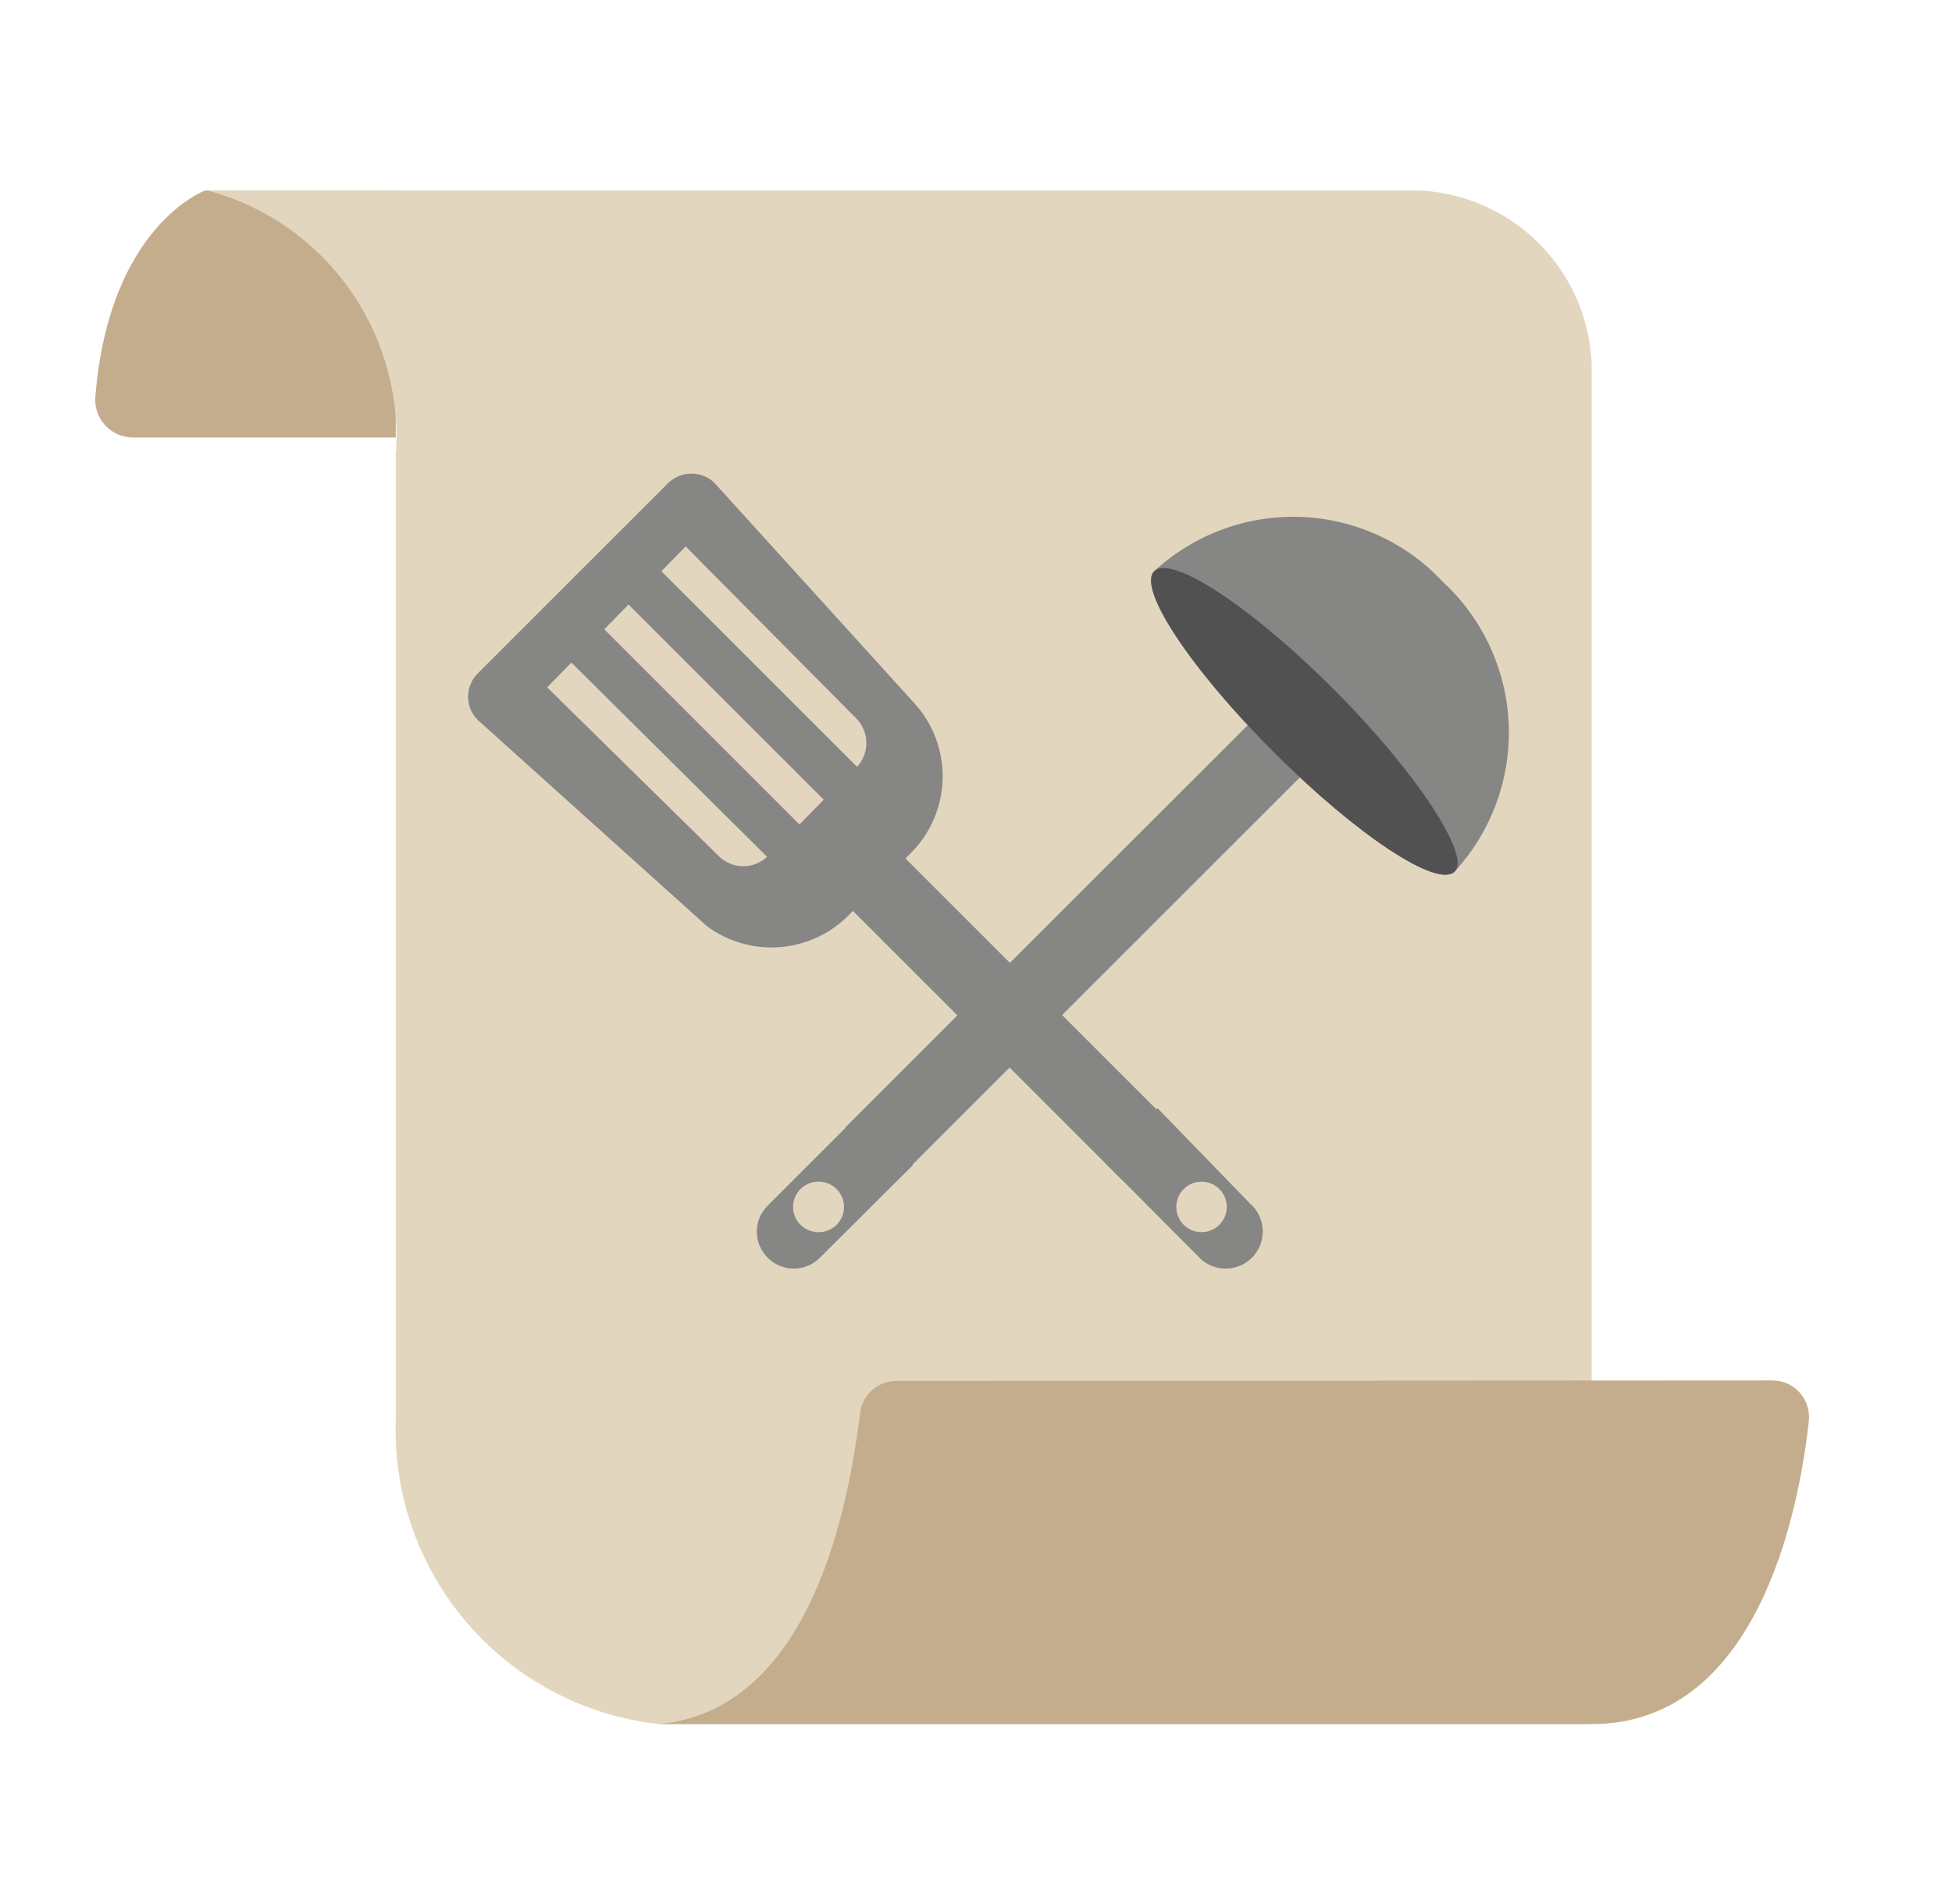 <svg width="41" height="40" viewBox="0 0 41 40" fill="none" xmlns="http://www.w3.org/2000/svg">
<path d="M8.312 4H4.312C4.312 4 2.292 4.73 2.002 8.34C1.994 8.448 2.008 8.556 2.043 8.658C2.079 8.761 2.135 8.854 2.208 8.934C2.281 9.014 2.37 9.078 2.469 9.122C2.567 9.166 2.674 9.189 2.782 9.19H8.312V4Z" fill="#C4AD8D"/>
<path d="M33.432 7.93V36.22H13.842C12.288 36.05 10.855 35.299 9.83 34.118C8.805 32.937 8.263 31.413 8.313 29.85V9.56C8.403 8.317 8.057 7.081 7.334 6.066C6.612 5.051 5.557 4.32 4.353 4H29.773C30.779 4.036 31.729 4.471 32.416 5.208C33.102 5.945 33.468 6.924 33.432 7.93Z" fill="#E3D6BF"/>
<path d="M37.222 29C37.331 28.999 37.439 29.022 37.539 29.066C37.639 29.11 37.728 29.175 37.801 29.256C37.874 29.338 37.928 29.434 37.961 29.538C37.994 29.642 38.005 29.752 37.992 29.86C37.782 31.78 36.902 36.22 33.432 36.22H13.842C17.102 35.91 17.842 31.46 18.062 29.71C18.079 29.518 18.168 29.34 18.311 29.21C18.453 29.081 18.639 29.009 18.832 29.01L37.222 29Z" fill="#C4AD8D"/>
<path d="M23.212 24.43L25.152 26.38C25.222 26.461 25.308 26.527 25.405 26.574C25.501 26.621 25.607 26.647 25.714 26.651C25.821 26.655 25.928 26.637 26.028 26.597C26.128 26.558 26.219 26.499 26.295 26.423C26.371 26.347 26.43 26.256 26.469 26.156C26.508 26.056 26.527 25.949 26.523 25.842C26.519 25.735 26.492 25.63 26.446 25.533C26.399 25.436 26.333 25.35 26.252 25.28L24.312 23.28L23.212 24.43ZM25.612 25.73C25.563 25.779 25.504 25.818 25.44 25.845C25.375 25.872 25.307 25.885 25.237 25.885C25.167 25.885 25.098 25.872 25.034 25.845C24.97 25.818 24.911 25.779 24.862 25.73C24.813 25.681 24.774 25.622 24.747 25.558C24.72 25.494 24.707 25.425 24.707 25.355C24.707 25.285 24.72 25.216 24.747 25.152C24.774 25.088 24.813 25.029 24.862 24.98C24.961 24.881 25.096 24.825 25.237 24.825C25.378 24.825 25.512 24.881 25.612 24.98C25.711 25.079 25.767 25.214 25.767 25.355C25.767 25.496 25.711 25.631 25.612 25.73Z" fill="#868685"/>
<path d="M17.784 17.903C17.93 17.756 18.129 17.674 18.336 17.674C18.543 17.674 18.741 17.756 18.887 17.903L24.678 23.694L23.575 24.797L17.777 18.999C17.631 18.852 17.549 18.654 17.549 18.447C17.549 18.24 17.631 18.042 17.777 17.896L17.784 17.903Z" fill="#868685"/>
<path d="M14.262 10C14.177 10.036 14.099 10.086 14.032 10.15L10.032 14.15C9.967 14.215 9.915 14.294 9.882 14.38C9.828 14.511 9.817 14.656 9.849 14.794C9.881 14.932 9.956 15.056 10.062 15.15L14.852 19.46C15.299 19.789 15.849 19.944 16.401 19.896C16.953 19.848 17.469 19.601 17.852 19.2L19.132 17.92C19.546 17.507 19.784 16.95 19.799 16.366C19.814 15.782 19.604 15.214 19.212 14.78L15.002 10.14C14.905 10.049 14.784 9.987 14.653 9.962C14.522 9.937 14.386 9.95 14.262 10ZM16.112 18C15.977 18.127 15.798 18.198 15.612 18.198C15.427 18.198 15.248 18.127 15.112 18L11.492 14.44L12.002 13.92L16.112 18ZM17.302 16.8L16.792 17.32L12.692 13.22L13.202 12.7L17.302 16.8ZM18.002 15.11C18.127 15.246 18.197 15.425 18.197 15.61C18.197 15.795 18.127 15.974 18.002 16.11L13.892 12L14.402 11.48L18.002 15.11Z" fill="#868685"/>
<path d="M18.122 23.33L16.122 25.33C16.051 25.401 15.994 25.486 15.955 25.58C15.916 25.674 15.896 25.774 15.896 25.875C15.896 25.976 15.916 26.076 15.955 26.17C15.994 26.264 16.051 26.348 16.122 26.42C16.194 26.493 16.28 26.551 16.374 26.591C16.469 26.631 16.57 26.651 16.672 26.651C16.775 26.651 16.876 26.631 16.971 26.591C17.065 26.551 17.151 26.493 17.223 26.42L19.172 24.48L18.122 23.33ZM16.812 25.73C16.763 25.681 16.724 25.622 16.698 25.558C16.671 25.494 16.657 25.425 16.657 25.355C16.657 25.285 16.671 25.216 16.698 25.152C16.724 25.088 16.763 25.029 16.812 24.98C16.914 24.88 17.05 24.824 17.192 24.824C17.335 24.824 17.471 24.88 17.573 24.98C17.622 25.029 17.661 25.088 17.688 25.152C17.714 25.216 17.728 25.285 17.728 25.355C17.728 25.425 17.714 25.494 17.688 25.558C17.661 25.622 17.622 25.681 17.573 25.73C17.471 25.83 17.335 25.886 17.192 25.886C17.05 25.886 16.914 25.83 16.812 25.73Z" fill="#868685"/>
<path d="M27.444 16.19L26.348 15.094L17.756 23.685L18.852 24.781L27.444 16.19Z" fill="#868685"/>
<path d="M30.553 18.31C30.193 18.67 28.493 17.54 26.753 15.8C25.013 14.06 23.883 12.36 24.243 12C25.079 11.227 26.187 10.817 27.325 10.86C28.463 10.903 29.538 11.396 30.313 12.23C31.149 13.005 31.644 14.081 31.689 15.22C31.734 16.36 31.325 17.471 30.553 18.31Z" fill="#868685"/>
<path d="M30.553 18.31C30.193 18.67 28.493 17.54 26.753 15.8C25.013 14.06 23.883 12.36 24.243 12C24.603 11.64 26.303 12.76 28.043 14.51C29.783 16.26 30.903 18 30.553 18.31Z" fill="#515151"/>
</svg>
